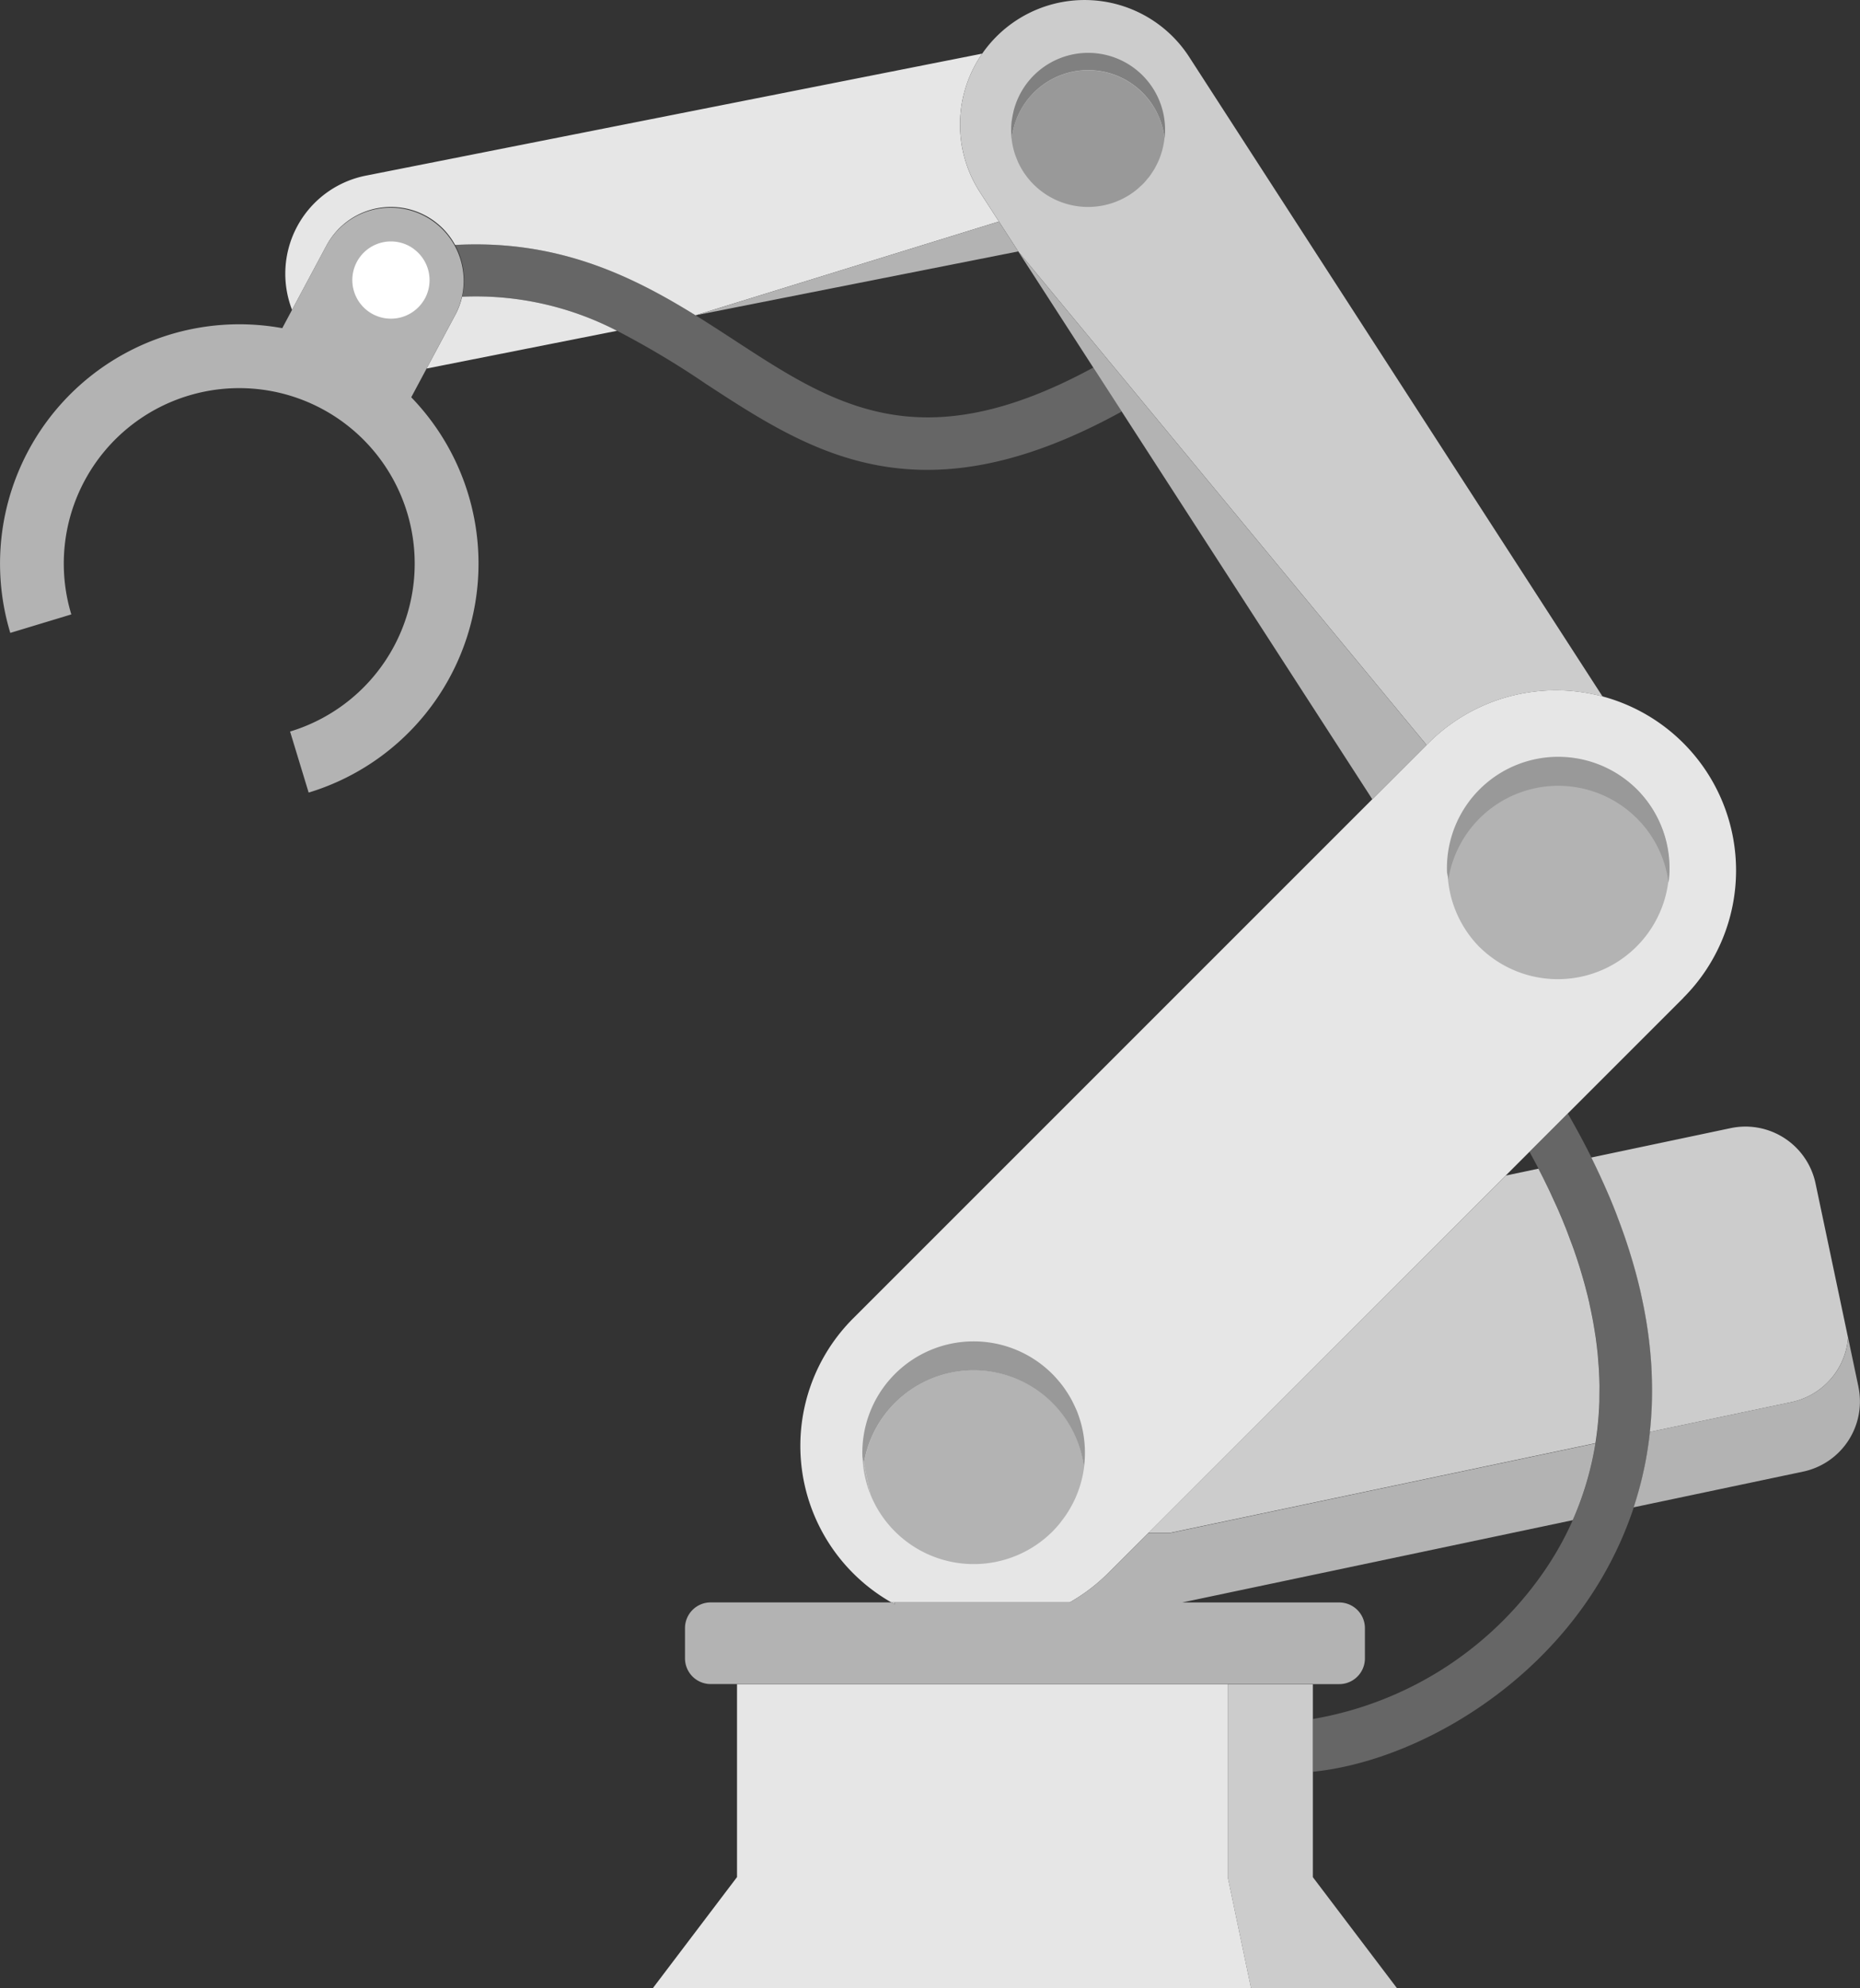 <svg id="Raggruppa_9" data-name="Raggruppa 9" xmlns="http://www.w3.org/2000/svg" xmlns:xlink="http://www.w3.org/1999/xlink" width="121.465" height="129.829" viewBox="0 0 121.465 129.829">
  <rect x="0" y="0" width="121.465" height="129.829" fill="#333333" stroke="none"/>
  <defs>
    <clipPath id="clip-path">
      <rect id="Rettangolo_7" data-name="Rettangolo 7" width="121.465" height="129.829" fill="none"/>
    </clipPath>
  </defs>
  <g id="Raggruppa_9-2" data-name="Raggruppa 9" clip-path="url(#clip-path)">
    <path id="Tracciato_10" data-name="Tracciato 10" d="M157.663,70.33l1.849,2.86c-.035.023-.065.05-.1.07-4.961,2.714-9.054,3.751-12.594,3.751-5.853,0-10.194-2.834-14.446-5.609a56.949,56.949,0,0,0-5.808-3.472,20.027,20.027,0,0,0-10.119-2.224,4.777,4.777,0,0,0-.46-3.384c6.655-.362,11.491,1.984,15.7,4.594.872.541,1.718,1.092,2.548,1.633,6.509,4.248,12.136,7.916,23.432,1.78" transform="translate(-86.265 -46.327)" fill="#666"/>
    <path id="Tracciato_11" data-name="Tracciato 11" d="M356.748,300.752l0-.066q-.045-.984-.167-2.014l-.013-.1q-.059-.478-.135-.966c0-.026-.008-.052-.012-.078q-.082-.515-.185-1.041c-.008-.043-.017-.086-.026-.129q-.093-.466-.2-.94c-.012-.054-.024-.108-.037-.162q-.124-.524-.268-1.058c-.013-.048-.028-.1-.041-.146q-.128-.467-.274-.942c-.023-.075-.045-.149-.068-.224-.112-.358-.23-.719-.356-1.084-.016-.047-.034-.094-.05-.141q-.169-.482-.356-.973c-.034-.09-.068-.18-.1-.271-.143-.37-.293-.742-.451-1.118-.014-.034-.03-.068-.044-.1-.147-.346-.3-.695-.462-1.046-.045-.1-.091-.2-.137-.3-.179-.386-.363-.773-.558-1.165q-.7-1.406-1.543-2.869l-2.5,2.5c.2.37.4.736.588,1.1.211.406.409.806.6,1.2.052.108.1.214.153.322q.237.5.455.991c.029.066.06.133.089.2q.251.575.475,1.138c.037.093.073.186.109.279q.179.457.34.907c.031.086.063.172.093.258q.193.55.362,1.087c.02.065.038.128.058.193q.14.455.262.9c.025.09.049.179.073.269.094.352.182.7.26,1.046l0,.019c.077.338.144.672.207,1,.016.083.031.166.046.248.054.3.1.6.147.894,0,.034.011.069.016.1.047.329.085.654.118.975.007.068.013.136.019.2q.038.407.063.806c0,.055.008.11.011.165q.025.469.032.926c0,.043,0,.086,0,.129q0,.4-.006.79c0,.059,0,.118,0,.177q-.03.89-.126,1.73c-.006.055-.013.109-.019.163-.033.275-.07.548-.113.815h0q-.111.69-.263,1.345l-.012.049q-.145.621-.321,1.211l-.03.1q-.174.572-.374,1.113l-.032.087q-.214.571-.452,1.11a20.687,20.687,0,0,1-1.562,2.882,23.029,23.029,0,0,1-15.41,10.111V326.8c5.978-.6,13.727-4.69,18.268-11.687a24.19,24.19,0,0,0,2.684-5.576q.185-.558.345-1.142l.009-.035q.157-.574.288-1.172c0-.008,0-.017.006-.026q.132-.607.236-1.24v-.005q.1-.64.177-1.306h0q.1-.914.131-1.878c0-.01,0-.02,0-.03q.029-.95-.013-1.947" transform="translate(-248.881 -211.1)" fill="#666"/>
    <path id="Tracciato_12" data-name="Tracciato 12" d="M81.885,24.243A4.776,4.776,0,0,0,75.421,26.2l-2.247,4.2a6.529,6.529,0,0,1,4.853-8.773l40.216-7.961a8.134,8.134,0,0,0-.148,9.049l1.238,1.915L99.52,30.754c-4.211-2.61-9.047-4.956-15.7-4.594a4.748,4.748,0,0,0-1.932-1.916" transform="translate(-54.101 -10.164)" fill="#e6e6e6"/>
    <path id="Tracciato_13" data-name="Tracciato 13" d="M111.042,75.578a4.768,4.768,0,0,1-.435,1.164l-1.885,3.523L121.161,77.8a20.027,20.027,0,0,0-10.119-2.224" transform="translate(-80.866 -56.198)" fill="#e6e6e6"/>
    <path id="Tracciato_14" data-name="Tracciato 14" d="M261.657,196.044l-7.552,7.552-2.5,2.5-1.55,1.55L226.721,230.98l-2.638,2.638a11.775,11.775,0,0,1-2.5,1.9H209.94a11.766,11.766,0,0,1-2.5-18.545l33.906-33.906,3.543-3.543.125-.125a11.766,11.766,0,1,1,16.64,16.64" transform="translate(-151.729 -130.876)" fill="#e6e6e6"/>
    <path id="Tracciato_15" data-name="Tracciato 15" d="M234.34,348.9c0-.031,0-.061,0-.092q-.015-.322-.058-.642c-.008-.061-.017-.122-.026-.183q-.033-.208-.078-.413c-.026-.12-.055-.24-.088-.359-.025-.09-.051-.179-.08-.269-.05-.159-.1-.316-.165-.471-.024-.062-.052-.122-.078-.183q-.091-.214-.2-.423c-.023-.045-.043-.09-.067-.134-.092-.174-.2-.345-.3-.512-.027-.043-.054-.085-.083-.127q-.171-.255-.366-.5c-.025-.03-.05-.06-.076-.09-.142-.171-.29-.338-.451-.5a7.275,7.275,0,1,0,0,10.288c.163-.163.315-.334.459-.508.053-.064.1-.131.152-.2.085-.11.168-.221.246-.334.059-.087.115-.175.171-.264s.112-.185.165-.279.118-.213.172-.322c.034-.068.064-.137.1-.207a7.244,7.244,0,0,0,.6-2.088h0a7.315,7.315,0,0,0,.057-1.2" transform="translate(-163.491 -254.281)" fill="#e6e6e6"/>
    <path id="Tracciato_16" data-name="Tracciato 16" d="M383.239,201.109a7.272,7.272,0,1,0-12.351,4.207c.025.025.052.045.077.07a7.262,7.262,0,0,0,12.274-4.277" transform="translate(-274.275 -143.474)" fill="#e6e6e6"/>
    <path id="Tracciato_17" data-name="Tracciato 17" d="M203.945,441.537V429.242H171.9v12.6l-5.49,7.245h39.058l-1.519-7.245Z" transform="translate(-123.77 -319.263)" fill="#e6e6e6"/>
    <path id="Tracciato_18" data-name="Tracciato 18" d="M94.546,65.252c-.027.051-.058.1-.088.146a2.521,2.521,0,1,1-.946-3.56,2.551,2.551,0,0,1,.323.21,2.521,2.521,0,0,1,.71,3.2" transform="translate(-66.791 -45.771)" fill="#fff"/>
    <path id="Tracciato_19" data-name="Tracciato 19" d="M245.99,12.551l1.238,1.915,1.262,1.952,6.074,7.341,1.455,1.759,19.139,23.135.125-.125a11.758,11.758,0,0,1,11.364-3.044L259.653,3.72a8.134,8.134,0,0,0-13.663,8.831" transform="translate(-181.994 0)" fill="#ccc"/>
    <path id="Tracciato_20" data-name="Tracciato 20" d="M258.024,16.769a5.022,5.022,0,0,1,9.723,2.07c0,.073-.019.145-.026.217h0a5.091,5.091,0,0,1-.232,1.064l-.006.017a5.08,5.08,0,0,1-.192.487c-.008.018-.018.035-.026.053-.069.146-.143.29-.226.429-.021.035-.045.067-.066.1-.077.121-.154.242-.242.357-.04.053-.086.1-.128.153-.077.093-.152.188-.237.276s-.15.142-.226.212-.127.125-.2.182a5.025,5.025,0,0,1-7.726-1.66c-.071-.145-.129-.292-.185-.44-.011-.03-.027-.06-.037-.09a4.965,4.965,0,0,1-.252-1.1h0a5.029,5.029,0,0,1,0-1.176s0-.006,0-.008a5.052,5.052,0,0,1,.094-.524c0-.02.006-.04.011-.06a5.073,5.073,0,0,1,.171-.562" transform="translate(-191.681 -10.032)" fill="#ccc"/>
    <path id="Tracciato_21" data-name="Tracciato 21" d="M318.478,431.528v10.318l5.489,7.245h-9.529l-1.519-7.245v-12.6h5.559Z" transform="translate(-232.744 -319.263)" fill="#ccc"/>
    <path id="Tracciato_22" data-name="Tracciato 22" d="M227.437,408.563q-.121-.066-.242-.135h.191c.018.045.032.091.051.135" transform="translate(-168.984 -303.782)" fill="#ccc"/>
    <path id="Tracciato_23" data-name="Tracciato 23" d="M316.024,298.31l2.139-.451c.211.406.409.806.6,1.2.052.108.1.214.153.322q.237.5.455.991c.029.066.06.133.089.2q.251.575.474,1.138c.037.093.073.186.109.279q.178.457.34.907c.031.086.063.172.093.258q.193.55.362,1.087c.02.065.038.128.058.193q.14.455.262.9c.025.09.05.179.073.269.094.352.182.7.26,1.046l0,.019c.077.338.144.672.207,1q.023.125.046.248c.054.3.1.6.146.894.005.034.011.069.016.1.047.329.085.654.118.975.007.068.013.136.019.2q.038.407.063.806c0,.055.007.11.01.165q.025.469.033.926c0,.043,0,.086,0,.129q0,.4-.007.79c0,.059,0,.118,0,.177q-.03.89-.126,1.73c-.006.055-.013.109-.019.163-.033.275-.07.548-.113.815h0l-27.744,5.847h-1.455Z" transform="translate(-217.696 -221.542)" fill="#ccc"/>
    <path id="Tracciato_24" data-name="Tracciato 24" d="M406.148,290.321c-.179-.385-.363-.773-.558-1.165l9.1-1.919a4.679,4.679,0,0,1,5.543,3.613l2.124,10.079a4.679,4.679,0,0,1-3.7,4.2l-9.244,1.948h0q.1-.915.131-1.878v-.03q.03-.95-.013-1.947l0-.066q-.045-.984-.167-2.014c0-.033-.008-.066-.012-.1q-.059-.478-.135-.966c0-.026-.008-.052-.012-.078q-.082-.515-.185-1.04c-.008-.043-.017-.086-.026-.129q-.093-.466-.2-.94c-.012-.054-.024-.108-.037-.162q-.124-.524-.268-1.058c-.013-.049-.028-.1-.041-.146q-.128-.467-.274-.942c-.023-.075-.045-.149-.068-.224q-.168-.537-.356-1.084c-.016-.047-.034-.094-.05-.14q-.169-.482-.356-.973c-.034-.09-.068-.18-.1-.271-.143-.37-.293-.742-.451-1.118-.014-.034-.03-.068-.044-.1q-.221-.518-.462-1.046-.068-.148-.137-.3" transform="translate(-301.671 -213.567)" fill="#ccc"/>
    <path id="Tracciato_25" data-name="Tracciato 25" d="M197.081,56.459l1.262,1.952-21.076,4.172Z" transform="translate(-131.848 -41.993)" fill="#b3b3b3"/>
    <path id="Tracciato_26" data-name="Tracciato 26" d="M267.054,73.178,265.6,71.419l-6.074-7.341,4.9,7.585,1.849,2.86,16.373,25.332,3.543-3.543Z" transform="translate(-193.031 -47.66)" fill="#b3b3b3"/>
    <path id="Tracciato_27" data-name="Tracciato 27" d="M220.349,373.8l-.518-2.458a7.274,7.274,0,0,0,.518,2.458" transform="translate(-163.506 -276.197)" fill="#b3b3b3"/>
    <path id="Tracciato_28" data-name="Tracciato 28" d="M381.177,195.028a7.275,7.275,0,0,0-10.288,10.288c.025.025.052.045.077.07a7.273,7.273,0,0,0,10.211-10.358" transform="translate(-274.276 -143.473)" fill="#b3b3b3"/>
    <path id="Tracciato_29" data-name="Tracciato 29" d="M29.742,59.773,27.856,63.3l-1,1.872a15.625,15.625,0,0,1-6.7,25.815L18.943,87A11.458,11.458,0,1,0,4.657,79.352L.672,80.559a15.628,15.628,0,0,1,17.761-19.9l.641-1.2,2.247-4.2a4.776,4.776,0,0,1,8.421,4.507" transform="translate(0 -39.229)" fill="#b3b3b3"/>
    <path id="Tracciato_30" data-name="Tracciato 30" d="M93.836,62.048a2.553,2.553,0,0,0-.323-.21,2.522,2.522,0,1,0,.946,3.56c.03-.048.061-.1.088-.146a2.521,2.521,0,0,0-.71-3.2" transform="translate(-66.791 -45.772)" fill="#fff"/>
    <path id="Tracciato_31" data-name="Tracciato 31" d="M215.579,383.6H217.3a1.679,1.679,0,0,0,1.679-1.679v-1.975a1.679,1.679,0,0,0-1.679-1.679H207.049l25.5-5.374q.239-.538.452-1.11l.032-.087q.2-.542.374-1.113l.03-.1q.176-.59.322-1.211c0-.016.008-.032.012-.049.1-.437.189-.885.263-1.345h0l-27.744,5.847h-1.455l-2.638,2.638a11.77,11.77,0,0,1-2.5,1.9H188.247c.018.044.032.091.051.135-.081-.044-.161-.089-.241-.135h-11.8a1.679,1.679,0,0,0-1.679,1.679v1.975a1.679,1.679,0,0,0,1.679,1.679h39.326Z" transform="translate(-129.845 -273.622)" fill="#b3b3b3"/>
    <path id="Tracciato_32" data-name="Tracciato 32" d="M431.067,344.169l-.674-3.2a4.678,4.678,0,0,1-3.7,4.2l-9.244,1.948h0q-.072.666-.177,1.306v.005q-.1.633-.236,1.24l-.006.026q-.131.6-.289,1.172l-.009.035q-.161.584-.345,1.142l11.064-2.332a4.678,4.678,0,0,0,3.613-5.543" transform="translate(-309.704 -253.61)" fill="#b3b3b3"/>
    <path id="Tracciato_33" data-name="Tracciato 33" d="M232.5,359.788c.163-.163.315-.334.459-.508.053-.064.1-.131.152-.2.085-.11.168-.221.246-.334.059-.087.116-.175.171-.263s.112-.185.165-.279.118-.213.172-.322c.034-.068.064-.138.1-.207a7.312,7.312,0,0,0,.6-2.088h0a7.266,7.266,0,0,0-14.377-.241l.427,2.028a7.278,7.278,0,0,0,11.888,2.411" transform="translate(-163.77 -259.775)" fill="#b3b3b3"/>
    <path id="Tracciato_34" data-name="Tracciato 34" d="M272.425,384.173q-.079.141-.165.279.086-.138.165-.279" transform="translate(-202.502 -285.741)" fill="#b3b3b3"/>
    <path id="Tracciato_35" data-name="Tracciato 35" d="M276.3,373.962h0" transform="translate(-205.504 -278.147)" fill="#b3b3b3"/>
    <path id="Tracciato_36" data-name="Tracciato 36" d="M273.671,382.112c-.032.069-.062.138-.1.207.034-.068.064-.137.1-.207" transform="translate(-203.48 -284.208)" fill="#b3b3b3"/>
    <path id="Tracciato_37" data-name="Tracciato 37" d="M270.881,386.292c-.078.114-.161.224-.246.334.085-.11.168-.221.246-.334" transform="translate(-201.294 -287.317)" fill="#b3b3b3"/>
    <path id="Tracciato_38" data-name="Tracciato 38" d="M268.709,388.363c-.145.174-.3.345-.459.508.163-.163.315-.334.459-.508" transform="translate(-199.52 -288.858)" fill="#b3b3b3"/>
    <path id="Tracciato_39" data-name="Tracciato 39" d="M257.748,17.915v.008a5.075,5.075,0,0,0,0,1.177,5.093,5.093,0,0,1,.28-1.195,5.019,5.019,0,0,1,9.7,1.151c.008-.072.022-.144.026-.217a5.022,5.022,0,0,0-9.723-2.07,5.067,5.067,0,0,0-.171.562c0,.02-.007.04-.011.06a5.052,5.052,0,0,0-.094.524" transform="translate(-191.681 -10.032)" fill="gray"/>
    <path id="Tracciato_40" data-name="Tracciato 40" d="M257.839,35.392Z" transform="translate(-191.776 -26.324)" fill="gray"/>
    <path id="Tracciato_41" data-name="Tracciato 41" d="M257.851,30.775v0" transform="translate(-191.785 -22.884)" fill="gray"/>
    <path id="Tracciato_42" data-name="Tracciato 42" d="M296.779,34.591c.008-.073.022-.144.026-.217C296.8,34.447,296.787,34.519,296.779,34.591Z" transform="translate(-220.739 -25.567)" fill="gray"/>
    <path id="Tracciato_43" data-name="Tracciato 43" d="M258.233,28.487c-.005.02-.007.04-.012.06,0-.02.006-.04.012-.06" transform="translate(-192.06 -21.188)" fill="gray"/>
    <path id="Tracciato_44" data-name="Tracciato 44" d="M234.336,348.809c0,.03,0,.061,0,.092a7.37,7.37,0,0,1-.057,1.2h0a7.266,7.266,0,0,0-14.377-.241l-.091-.43a7.267,7.267,0,0,1,12.406-5.419c.16.16.309.328.451.5.025.03.051.06.076.09.13.162.252.328.366.5.028.042.055.084.083.127.108.168.21.338.3.512.024.044.044.09.067.134.071.139.136.281.2.423.026.061.054.121.078.183.061.156.115.313.165.472.028.089.055.178.08.268.033.119.061.239.088.359q.045.205.078.413c.01.061.018.122.026.183.028.213.048.427.058.642" transform="translate(-163.491 -254.281)" fill="#999"/>
    <path id="Tracciato_45" data-name="Tracciato 45" d="M267.053,20.219a5.022,5.022,0,0,0-8.934.983,5.083,5.083,0,0,0-.28,1.195h0a5.012,5.012,0,0,0,.252,1.1c.011.03.026.06.037.09.055.148.114.3.185.44a5.057,5.057,0,0,0,.292.519,5.035,5.035,0,0,0,6.954,1.494,5.055,5.055,0,0,0,.48-.353c.069-.058.131-.121.2-.182s.155-.138.226-.212.16-.182.237-.276c.042-.051.088-.1.128-.153.087-.115.166-.235.242-.357.022-.034.046-.067.066-.1.083-.14.158-.283.226-.429.008-.018.018-.035.027-.053a5.052,5.052,0,0,0,.192-.487l.006-.017a5.116,5.116,0,0,0,.232-1.064h0a4.968,4.968,0,0,0-.763-2.134" transform="translate(-191.776 -13.329)" fill="#999"/>
    <path id="Tracciato_46" data-name="Tracciato 46" d="M381.2,196.921a7.234,7.234,0,0,1,2.062,4.2,7.268,7.268,0,1,0-14.467-.671l.091.43a7.267,7.267,0,0,1,12.315-3.957" transform="translate(-274.299 -143.474)" fill="#999"/>
  </g>
</svg>
